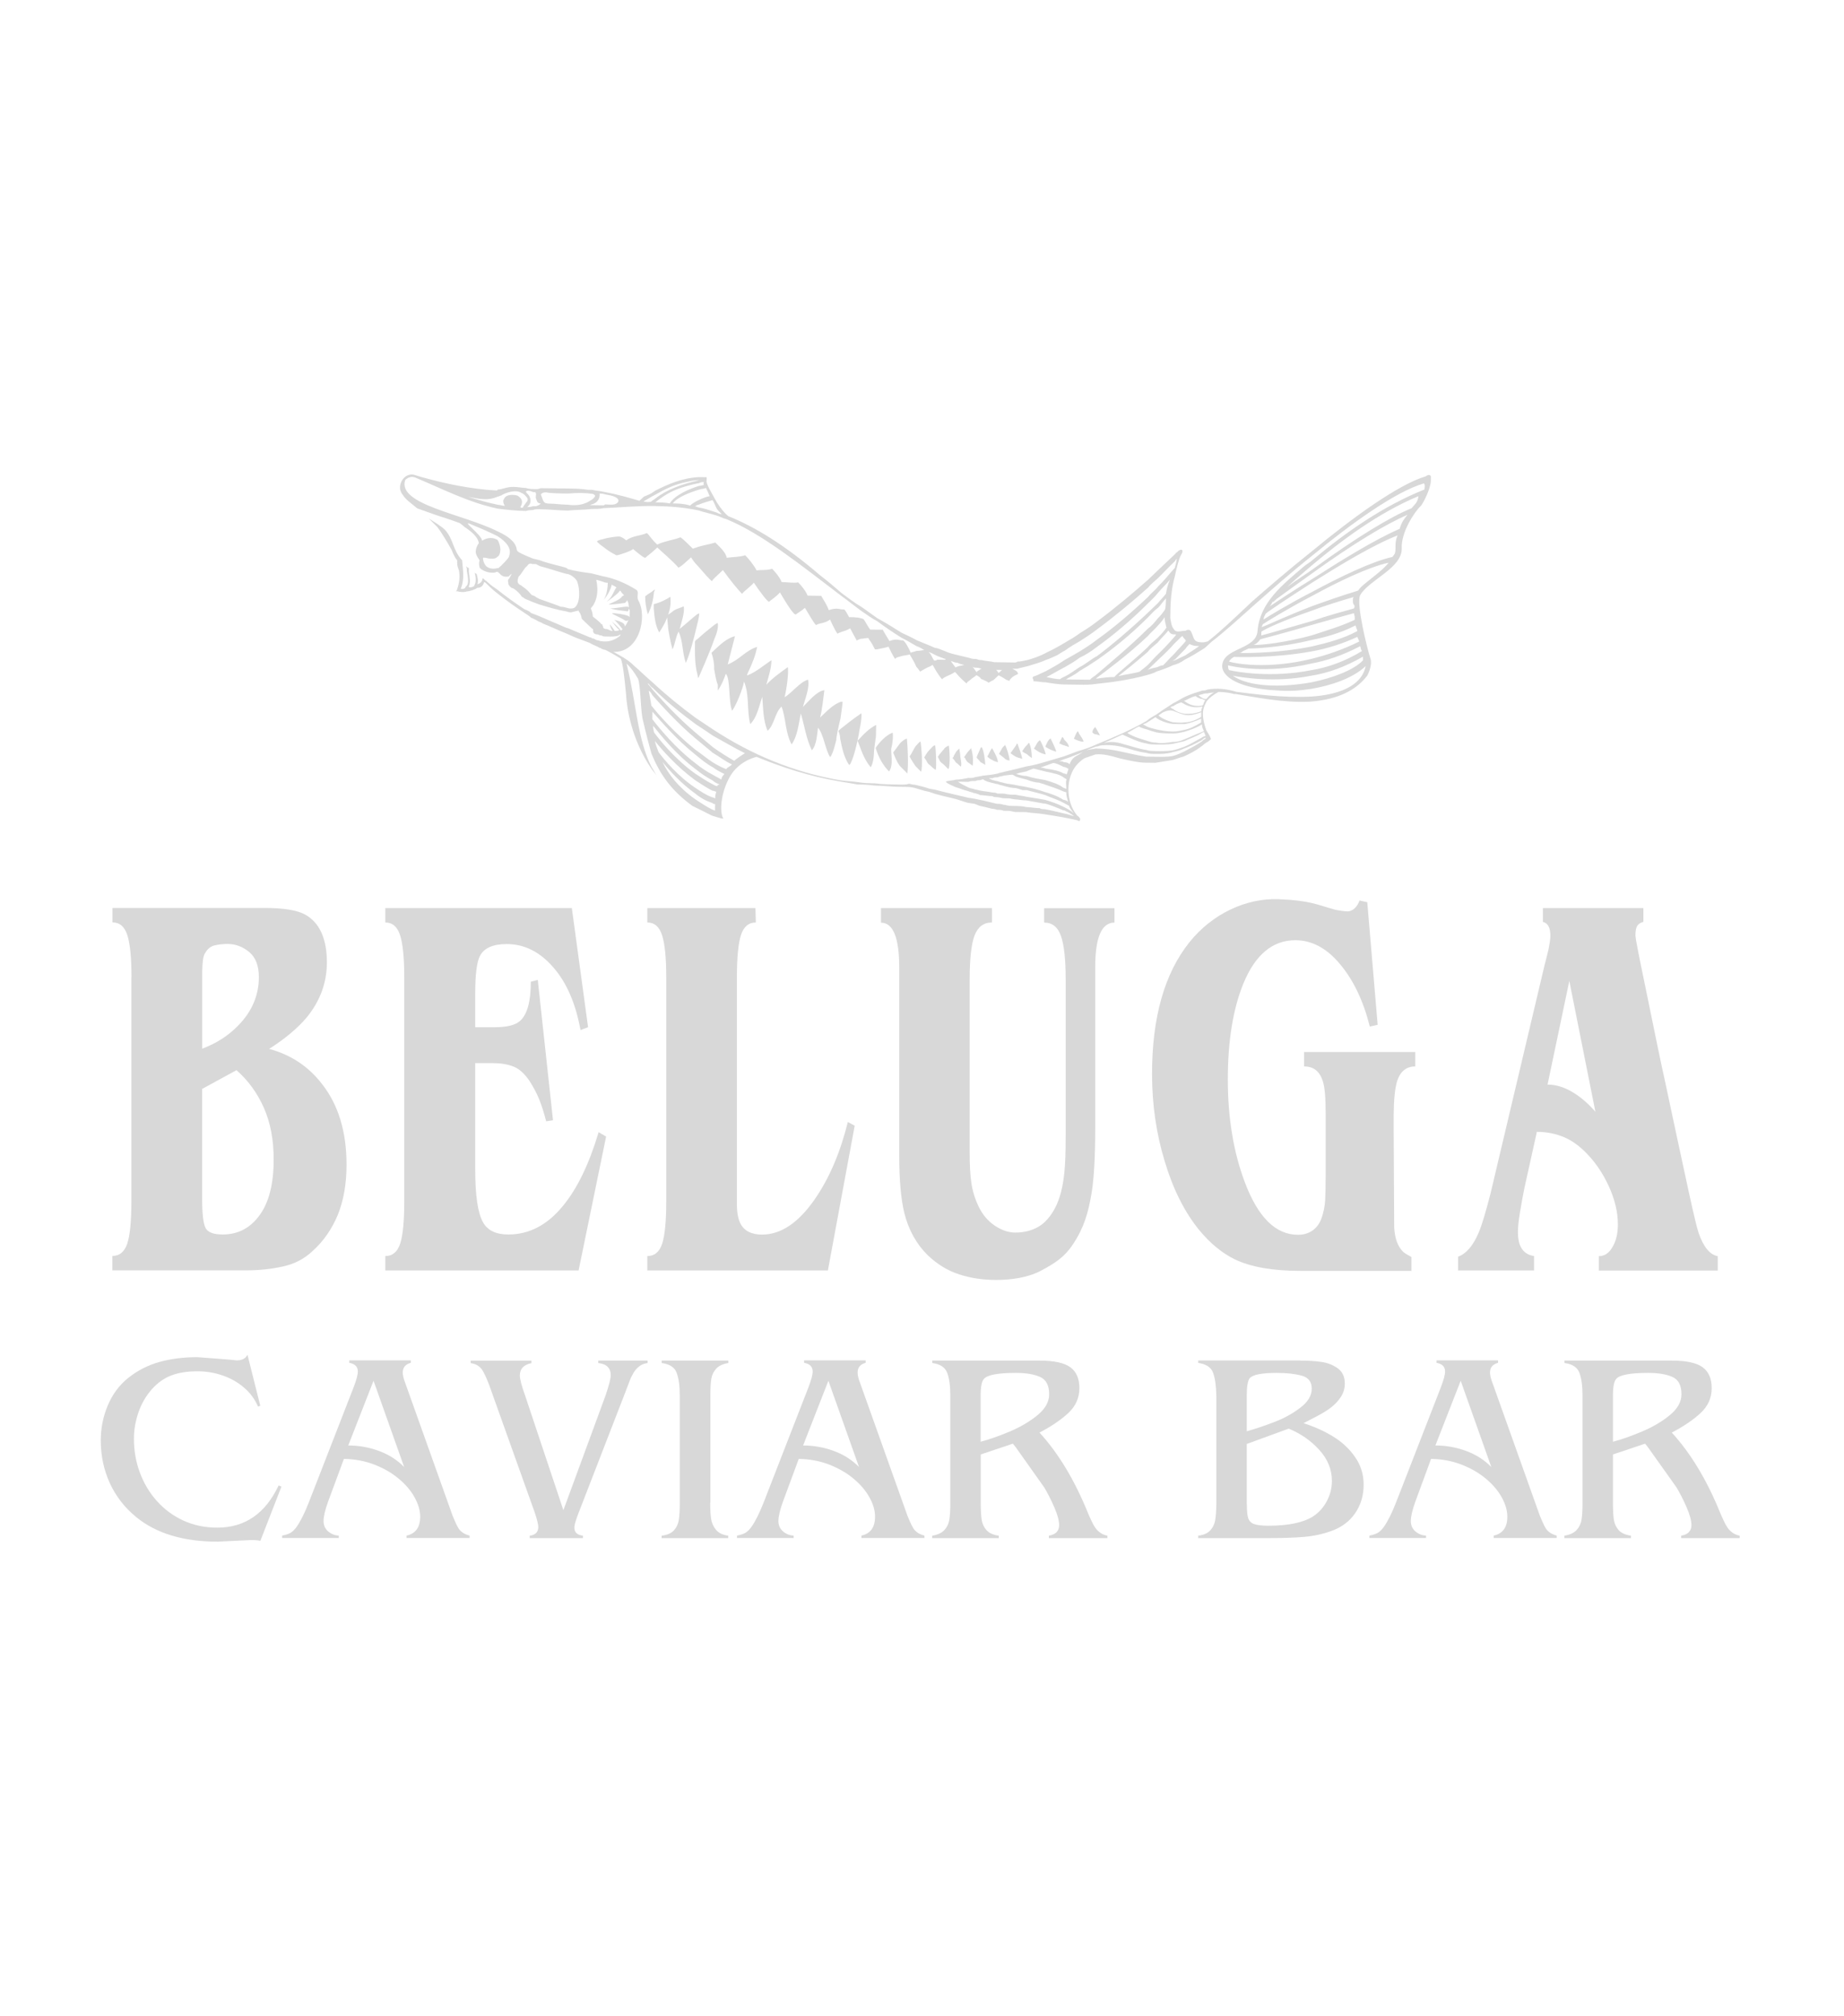 <?xml version="1.0" encoding="UTF-8"?> <svg xmlns="http://www.w3.org/2000/svg" width="183" height="200" viewBox="0 0 183 200" fill="none"><path fill-rule="evenodd" clip-rule="evenodd" d="M13.05 96.938C13.05 95.018 12.91 93.628 12.64 92.768C12.36 91.918 11.88 91.498 11.16 91.498V90.068H26.29C28.16 90.068 29.48 90.288 30.29 90.728C31.72 91.528 32.44 93.118 32.44 95.478C32.44 97.478 31.77 99.298 30.43 100.938C29.54 101.988 28.3 103.038 26.71 104.048C28.87 104.628 30.63 105.798 31.97 107.548C33.59 109.618 34.39 112.278 34.39 115.528C34.39 117.428 34.1 119.078 33.53 120.498C32.94 121.918 32.11 123.128 31.01 124.108C30.21 124.868 29.24 125.378 28.09 125.628C26.94 125.888 25.7 126.018 24.38 126.018H11.15V124.588C11.86 124.588 12.35 124.178 12.63 123.368C12.9 122.548 13.04 121.138 13.04 119.148V96.938H13.05ZM20.06 104.028C21.44 103.518 22.64 102.758 23.64 101.728C25 100.348 25.69 98.738 25.69 96.918C25.69 95.788 25.36 94.958 24.72 94.428C24.07 93.898 23.36 93.638 22.59 93.638C22.11 93.638 21.69 93.688 21.31 93.778C20.93 93.868 20.63 94.098 20.41 94.458C20.27 94.648 20.18 94.898 20.14 95.248C20.1 95.598 20.07 95.968 20.07 96.368V104.028H20.06ZM20.06 118.848C20.06 120.348 20.17 121.328 20.38 121.778C20.6 122.238 21.17 122.458 22.11 122.458C23.61 122.458 24.83 121.828 25.76 120.548C26.69 119.278 27.16 117.438 27.16 115.018C27.16 113.048 26.83 111.338 26.18 109.878C25.53 108.418 24.63 107.178 23.47 106.158L20.06 108.018V118.848Z" fill="#D8D8D8"></path><path fill-rule="evenodd" clip-rule="evenodd" d="M87.41 90.078H98.44V91.508C97.62 91.508 97.05 91.938 96.72 92.788C96.39 93.638 96.23 95.118 96.23 97.228V114.298C96.23 115.538 96.28 116.548 96.4 117.358C96.52 118.158 96.76 118.948 97.14 119.728C97.52 120.508 98.05 121.128 98.73 121.588C99.41 122.038 100.09 122.268 100.76 122.268C101.59 122.268 102.34 122.088 102.99 121.728C103.64 121.368 104.21 120.748 104.68 119.878C105.15 119.008 105.47 117.838 105.62 116.388C105.72 115.508 105.76 114.238 105.76 112.568V97.238C105.76 95.198 105.61 93.738 105.29 92.848C104.98 91.958 104.43 91.518 103.62 91.518V90.088H110.6V91.518C109.32 91.518 108.69 92.998 108.69 95.948V111.948C108.69 114.718 108.57 116.818 108.35 118.228C108.01 120.308 107.57 121.788 106.5 123.408C105.66 124.678 104.74 125.298 103.21 126.098C101.93 126.758 100.24 126.968 98.88 126.968C97.56 126.968 96.33 126.788 95.2 126.418C94.06 126.058 93.02 125.418 92.06 124.508C90.95 123.408 90.17 122.018 89.74 120.308C89.41 118.928 89.24 117.038 89.24 114.628V95.958C89.24 93.008 88.63 91.528 87.43 91.528V90.078H87.41Z" fill="#D8D8D8"></path><path fill-rule="evenodd" clip-rule="evenodd" d="M151.29 117.818C151.13 118.618 150.98 119.418 150.85 120.228C150.71 121.048 150.64 121.708 150.64 122.208C150.64 122.968 150.78 123.538 151.06 123.918C151.34 124.308 151.73 124.518 152.24 124.598V126.028H144.7V124.658C145.51 124.368 146.2 123.568 146.75 122.258C147.05 121.568 147.43 120.298 147.91 118.438L153.28 95.758C153.39 95.358 153.51 94.848 153.66 94.238C153.79 93.618 153.86 93.138 153.86 92.818C153.86 92.018 153.61 91.568 153.12 91.448V90.078H163.09V91.448C162.82 91.518 162.62 91.638 162.49 91.828C162.37 92.008 162.3 92.338 162.3 92.808C162.3 93.018 162.58 94.508 163.16 97.278C164.21 102.408 164.87 105.648 165.18 106.988C165.99 110.798 166.81 114.628 167.64 118.448C168.12 120.628 168.43 121.898 168.56 122.268C169.04 123.678 169.68 124.468 170.47 124.608V126.038H158.67V124.608C159.22 124.608 159.68 124.318 160.02 123.708C160.38 123.118 160.56 122.358 160.56 121.458C160.56 120.228 160.25 118.948 159.63 117.608C159.11 116.488 158.46 115.498 157.68 114.648C156.91 113.798 156.1 113.188 155.27 112.828C154.43 112.468 153.52 112.278 152.52 112.278L151.29 117.818ZM155.74 97.308L153.58 107.588C154.38 107.588 155.19 107.828 156.01 108.308C156.83 108.788 157.61 109.448 158.33 110.288L155.74 97.308Z" fill="#D8D8D8"></path><path fill-rule="evenodd" clip-rule="evenodd" d="M82.16 126.028L84.82 111.668L84.14 111.298C83.39 114.328 82.3 116.878 80.86 118.958C79.24 121.298 77.5 122.468 75.63 122.468C74.61 122.468 73.9 122.128 73.51 121.428C73.26 120.958 73.13 120.308 73.13 119.468V96.968C73.13 94.958 73.27 93.548 73.54 92.738C73.81 91.918 74.3 91.508 75.01 91.508L74.97 90.078H64.24V91.508C64.94 91.508 65.44 91.928 65.71 92.788C65.98 93.638 66.12 95.028 66.12 96.948V119.158C66.12 121.158 65.98 122.568 65.71 123.378C65.44 124.198 64.95 124.598 64.24 124.598V126.028H82.16Z" fill="#D8D8D8"></path><path fill-rule="evenodd" clip-rule="evenodd" d="M59.41 112.308C58.46 115.478 57.28 117.918 55.87 119.618C54.32 121.518 52.52 122.458 50.45 122.458C49.22 122.458 48.39 122.058 47.94 121.258C47.42 120.348 47.16 118.588 47.16 116.008V105.458H48.86C49.67 105.458 50.36 105.568 50.93 105.788C51.5 105.998 52.03 106.478 52.53 107.198C52.91 107.788 53.24 108.388 53.5 109.028C53.76 109.668 53.99 110.398 54.2 111.228L54.88 111.128L53.37 97.208L52.68 97.378C52.68 99.348 52.32 100.658 51.6 101.278C51.15 101.688 50.31 101.898 49.09 101.898H47.16V98.568C47.16 96.658 47.32 95.398 47.64 94.808C48.05 94.038 48.93 93.648 50.29 93.648C52.02 93.648 53.56 94.408 54.89 95.938C56.23 97.458 57.13 99.538 57.61 102.178L58.36 101.898L56.75 90.078H38.24V91.508C38.94 91.508 39.44 91.928 39.71 92.788C39.98 93.638 40.12 95.028 40.12 96.948V119.158C40.12 121.158 39.98 122.568 39.71 123.378C39.44 124.198 38.94 124.598 38.24 124.598V126.028H57.42L60.15 112.748L59.41 112.308Z" fill="#D8D8D8"></path><path fill-rule="evenodd" clip-rule="evenodd" d="M138.65 107.248C138.97 106.268 139.57 105.788 140.45 105.788V104.358H129.42V105.788C130.36 105.788 130.97 106.268 131.28 107.258C131.47 107.838 131.56 108.908 131.56 110.468V116.518C131.56 117.598 131.54 118.458 131.51 119.068C131.47 119.688 131.35 120.278 131.15 120.838C130.95 121.398 130.63 121.818 130.22 122.088C129.81 122.368 129.33 122.488 128.81 122.488C126.59 122.488 124.83 120.738 123.52 117.228C122.41 114.268 121.85 110.888 121.85 107.088C121.85 103.248 122.37 100.088 123.38 97.598C124.56 94.718 126.28 93.268 128.55 93.268C130.19 93.268 131.67 94.058 132.99 95.648C134.32 97.228 135.3 99.288 135.94 101.828L136.72 101.658L135.69 89.498L134.92 89.328C134.72 89.928 134.26 90.408 133.72 90.408C133.49 90.408 132.78 90.308 132.53 90.248C130.71 89.758 130.05 89.318 126.87 89.198C123.69 89.078 120.31 90.628 118.04 93.468C115.56 96.568 114.33 100.928 114.33 106.538C114.33 109.528 114.74 112.408 115.58 115.178C116.41 117.958 117.55 120.228 119.01 122.018C120.1 123.338 121.27 124.298 122.53 124.918C124.13 125.688 126.3 126.068 129.06 126.068H140.07V124.688C139.6 124.438 139.31 124.258 139.22 124.148C138.96 123.888 138.77 123.568 138.62 123.168C138.48 122.778 138.39 122.298 138.36 121.758L138.31 112.078V110.618C138.32 109.098 138.43 107.978 138.65 107.248Z" fill="#D8D8D8"></path><path fill-rule="evenodd" clip-rule="evenodd" d="M25.84 152.848C25.66 152.798 25.35 152.768 24.93 152.768L21.59 152.928C18.22 152.928 15.54 152.128 13.55 150.518C12.39 149.578 11.51 148.448 10.9 147.128C10.3 145.808 10 144.388 10 142.888C10 141.678 10.23 140.528 10.69 139.428C11.15 138.328 11.83 137.408 12.72 136.688C13.67 135.938 14.71 135.408 15.84 135.098C16.98 134.788 18.22 134.628 19.58 134.628L22.61 134.858L23.49 134.948C24.03 134.948 24.38 134.758 24.56 134.388L25.83 139.448L25.61 139.528C25.28 138.778 24.81 138.138 24.18 137.618C23.56 137.088 22.85 136.698 22.05 136.428C21.25 136.158 20.43 136.028 19.58 136.028C18.61 136.028 17.76 136.158 17.03 136.428C16.31 136.698 15.65 137.158 15.06 137.818C14.49 138.468 14.05 139.218 13.75 140.078C13.45 140.938 13.29 141.818 13.29 142.718C13.29 143.878 13.48 144.988 13.87 146.048C14.26 147.108 14.82 148.058 15.56 148.888C16.3 149.718 17.18 150.368 18.2 150.838C19.23 151.308 20.35 151.538 21.57 151.538C24.3 151.538 26.33 150.148 27.65 147.358L27.93 147.468L25.84 152.848Z" fill="#D8D8D8"></path><path fill-rule="evenodd" clip-rule="evenodd" d="M32.55 148.988C32.26 149.798 32.11 150.428 32.11 150.888C32.11 151.298 32.26 151.638 32.55 151.898C32.85 152.158 33.2 152.308 33.62 152.328V152.568H28V152.328C28.36 152.258 28.64 152.168 28.84 152.048C29.04 151.928 29.24 151.738 29.43 151.468C29.81 150.938 30.23 150.108 30.67 148.978L35.1 137.598C35.37 136.888 35.51 136.378 35.51 136.048C35.51 135.578 35.23 135.288 34.66 135.188V134.948H40.77V135.188C40.24 135.328 39.97 135.648 39.97 136.148C39.97 136.418 40.05 136.768 40.22 137.198L44.92 150.368C44.93 150.398 45.01 150.568 45.15 150.908C45.29 151.238 45.42 151.478 45.52 151.638C45.63 151.798 45.77 151.928 45.94 152.048C46.11 152.158 46.33 152.258 46.6 152.328V152.568H40.35V152.328C41.25 152.128 41.7 151.508 41.7 150.448C41.7 149.838 41.51 149.198 41.14 148.528C40.77 147.858 40.24 147.238 39.55 146.668C38.87 146.098 38.06 145.638 37.13 145.278C36.2 144.918 35.2 144.738 34.13 144.718L32.55 148.988ZM37.07 136.968L34.56 143.388C35.61 143.388 36.62 143.568 37.6 143.928C38.58 144.288 39.42 144.818 40.11 145.528L37.07 136.968Z" fill="#D8D8D8"></path><path fill-rule="evenodd" clip-rule="evenodd" d="M60.11 138.388C60.44 137.398 60.61 136.748 60.61 136.438C60.61 135.708 60.2 135.298 59.37 135.208V134.968H64.27V135.208C63.95 135.248 63.67 135.358 63.44 135.538C63.21 135.718 63.01 135.938 62.86 136.198C62.71 136.458 62.57 136.738 62.46 137.048C62.34 137.348 62.22 137.668 62.1 137.998L57.36 150.228C57.12 150.868 57 151.298 57 151.538C57 152.008 57.29 152.268 57.85 152.338V152.578H52.57V152.338C53.13 152.268 53.42 151.978 53.42 151.478C53.42 151.198 53.29 150.688 53.04 149.958L48.8 138.098C48.5 137.208 48.21 136.518 47.95 136.048C47.69 135.568 47.27 135.288 46.71 135.218V134.978H52.74V135.218C51.97 135.378 51.59 135.788 51.59 136.448C51.59 136.798 51.76 137.458 52.11 138.428L55.91 149.808L60.11 138.388Z" fill="#D8D8D8"></path><path fill-rule="evenodd" clip-rule="evenodd" d="M70.48 149.068C70.48 149.728 70.51 150.258 70.57 150.668C70.63 151.078 70.8 151.438 71.06 151.758C71.32 152.068 71.73 152.268 72.27 152.338V152.578H65.66V152.338C66.21 152.268 66.62 152.098 66.88 151.808C67.14 151.518 67.3 151.188 67.36 150.798C67.42 150.418 67.46 149.898 67.46 149.258V138.468C67.46 137.488 67.36 136.728 67.15 136.178C66.95 135.638 66.45 135.308 65.67 135.208V134.968H72.28V135.208C71.73 135.298 71.33 135.488 71.07 135.778C70.81 136.068 70.65 136.398 70.59 136.778C70.53 137.158 70.5 137.668 70.5 138.308V149.068H70.48Z" fill="#D8D8D8"></path><path fill-rule="evenodd" clip-rule="evenodd" d="M77.69 148.988C77.4 149.798 77.25 150.428 77.25 150.888C77.25 151.298 77.4 151.638 77.69 151.898C77.99 152.158 78.34 152.308 78.76 152.328V152.568H73.14V152.328C73.5 152.258 73.78 152.168 73.98 152.048C74.18 151.928 74.38 151.738 74.57 151.468C74.95 150.938 75.37 150.108 75.81 148.978L80.24 137.598C80.51 136.888 80.65 136.378 80.65 136.048C80.65 135.578 80.37 135.288 79.8 135.188V134.948H85.91V135.188C85.38 135.328 85.11 135.648 85.11 136.148C85.11 136.418 85.19 136.768 85.36 137.198L90.06 150.368C90.07 150.398 90.15 150.568 90.29 150.908C90.43 151.238 90.56 151.478 90.66 151.638C90.77 151.798 90.91 151.928 91.08 152.048C91.25 152.158 91.47 152.258 91.74 152.328V152.568H85.49V152.328C86.39 152.128 86.84 151.508 86.84 150.448C86.84 149.838 86.66 149.198 86.28 148.528C85.91 147.858 85.38 147.238 84.69 146.668C84.01 146.098 83.2 145.638 82.27 145.278C81.34 144.918 80.34 144.738 79.27 144.718L77.69 148.988ZM82.21 136.968L79.7 143.388C80.75 143.388 81.76 143.568 82.74 143.928C83.72 144.288 84.56 144.818 85.25 145.528L82.21 136.968Z" fill="#D8D8D8"></path><path fill-rule="evenodd" clip-rule="evenodd" d="M103.16 134.968C104.6 134.968 105.62 135.188 106.22 135.628C106.82 136.068 107.12 136.758 107.12 137.698C107.12 138.668 106.75 139.488 106.02 140.168C105.29 140.848 104.33 141.498 103.16 142.108C105.03 144.148 106.64 146.808 107.97 150.088C108.08 150.338 108.19 150.598 108.32 150.868C108.44 151.138 108.57 151.358 108.69 151.538C108.81 151.718 108.97 151.878 109.17 152.028C109.37 152.178 109.61 152.278 109.9 152.338V152.578H104.09V152.338C104.77 152.218 105.11 151.868 105.11 151.288C105.11 150.848 104.95 150.258 104.63 149.518C104.31 148.778 103.97 148.118 103.63 147.548L100.8 143.558L100.52 143.208L97.33 144.278V149.068C97.33 149.788 97.36 150.348 97.42 150.748C97.48 151.148 97.64 151.498 97.9 151.788C98.16 152.078 98.57 152.258 99.12 152.338V152.578H92.51V152.338C93.06 152.248 93.47 152.058 93.73 151.768C93.99 151.478 94.15 151.148 94.21 150.768C94.27 150.388 94.31 149.878 94.31 149.228V138.468C94.31 137.488 94.21 136.728 94 136.178C93.79 135.638 93.3 135.308 92.52 135.208V134.968H103.16ZM97.32 143.018C98.19 142.788 99.15 142.448 100.2 142.008C101.24 141.568 102.16 141.038 102.94 140.398C103.73 139.758 104.12 139.058 104.12 138.308C104.12 137.438 103.82 136.868 103.24 136.598C102.65 136.328 101.84 136.188 100.82 136.188C99.04 136.188 97.99 136.388 97.65 136.778C97.43 137.008 97.32 137.568 97.32 138.438V143.018Z" fill="#D8D8D8"></path><path fill-rule="evenodd" clip-rule="evenodd" d="M129.03 134.968C129.81 134.968 130.5 135.008 131.12 135.098C131.74 135.178 132.28 135.398 132.75 135.728C133.22 136.068 133.46 136.568 133.46 137.248C133.46 137.728 133.33 138.168 133.07 138.568C132.81 138.968 132.48 139.318 132.08 139.628C131.68 139.928 131.21 140.218 130.67 140.498C130.13 140.778 129.7 141.008 129.36 141.178C130.4 141.508 131.38 141.938 132.28 142.488C133.18 143.038 133.92 143.718 134.48 144.538C135.05 145.348 135.33 146.268 135.33 147.278C135.33 148.338 135.05 149.278 134.5 150.088C133.95 150.898 133.17 151.488 132.16 151.858C131.28 152.178 130.36 152.378 129.4 152.458C128.44 152.538 127.24 152.578 125.82 152.578H118.91V152.338C119.46 152.268 119.86 152.088 120.12 151.798C120.38 151.508 120.53 151.178 120.6 150.788C120.66 150.408 120.7 149.898 120.71 149.258V138.468C120.69 137.458 120.58 136.688 120.38 136.158C120.18 135.628 119.69 135.308 118.91 135.198V134.958H129.03V134.968ZM123.74 141.978C124.62 141.728 125.54 141.418 126.5 141.048C127.46 140.678 128.31 140.208 129.06 139.628C129.81 139.058 130.18 138.428 130.18 137.748C130.18 137.068 129.84 136.638 129.17 136.458C128.5 136.278 127.68 136.188 126.71 136.188C125.2 136.188 124.3 136.368 124.01 136.728C123.83 136.968 123.73 137.528 123.73 138.418V141.978H123.74ZM123.74 149.228C123.74 149.858 123.78 150.308 123.87 150.588C123.96 150.868 124.15 151.068 124.44 151.178C124.73 151.288 125.22 151.348 125.89 151.348C127.83 151.348 129.29 151.048 130.26 150.458C130.86 150.078 131.33 149.558 131.67 148.918C132.01 148.278 132.18 147.608 132.18 146.908C132.18 145.768 131.76 144.738 130.92 143.818C130.08 142.898 129.07 142.198 127.89 141.718L123.73 143.238V149.228H123.74Z" fill="#D8D8D8"></path><path fill-rule="evenodd" clip-rule="evenodd" d="M140.45 148.988C140.16 149.798 140.01 150.428 140.01 150.888C140.01 151.298 140.16 151.638 140.45 151.898C140.75 152.158 141.1 152.308 141.52 152.328V152.568H135.9V152.328C136.26 152.258 136.54 152.168 136.74 152.048C136.94 151.928 137.14 151.738 137.33 151.468C137.71 150.938 138.13 150.108 138.57 148.978L143 137.598C143.27 136.888 143.41 136.378 143.41 136.048C143.41 135.578 143.13 135.288 142.56 135.188V134.948H148.67V135.188C148.14 135.328 147.87 135.648 147.87 136.148C147.87 136.418 147.95 136.768 148.12 137.198L152.82 150.368C152.83 150.398 152.91 150.568 153.05 150.908C153.19 151.238 153.32 151.478 153.42 151.638C153.53 151.798 153.67 151.928 153.84 152.048C154.01 152.158 154.23 152.258 154.49 152.328V152.568H148.24V152.328C149.14 152.128 149.59 151.508 149.59 150.448C149.59 149.838 149.4 149.198 149.03 148.528C148.66 147.858 148.13 147.238 147.44 146.668C146.76 146.098 145.95 145.638 145.02 145.278C144.09 144.918 143.09 144.738 142.02 144.718L140.45 148.988ZM144.96 136.968L142.45 143.388C143.5 143.388 144.51 143.568 145.49 143.928C146.47 144.288 147.31 144.818 148 145.528L144.96 136.968Z" fill="#D8D8D8"></path><path fill-rule="evenodd" clip-rule="evenodd" d="M165.91 134.968C167.35 134.968 168.37 135.188 168.97 135.628C169.57 136.068 169.87 136.758 169.87 137.698C169.87 138.668 169.5 139.488 168.77 140.168C168.04 140.848 167.08 141.498 165.91 142.108C167.78 144.148 169.39 146.808 170.72 150.088C170.83 150.338 170.94 150.598 171.07 150.868C171.19 151.138 171.32 151.358 171.44 151.538C171.56 151.718 171.72 151.878 171.92 152.028C172.12 152.178 172.36 152.278 172.65 152.338V152.578H166.84V152.338C167.52 152.218 167.86 151.868 167.86 151.288C167.86 150.848 167.7 150.258 167.38 149.518C167.06 148.778 166.72 148.118 166.38 147.548L163.54 143.558L163.26 143.208L160.07 144.278V149.068C160.07 149.788 160.1 150.348 160.16 150.748C160.22 151.148 160.38 151.498 160.64 151.788C160.9 152.078 161.31 152.258 161.86 152.338V152.578H155.25V152.338C155.8 152.248 156.21 152.058 156.47 151.768C156.73 151.478 156.89 151.148 156.95 150.768C157.01 150.388 157.05 149.878 157.05 149.228V138.468C157.05 137.488 156.95 136.728 156.74 136.178C156.54 135.638 156.04 135.308 155.26 135.208V134.968H165.91ZM160.07 143.018C160.94 142.788 161.9 142.448 162.95 142.008C163.99 141.568 164.91 141.038 165.69 140.398C166.48 139.758 166.87 139.058 166.87 138.308C166.87 137.438 166.58 136.868 165.99 136.598C165.4 136.328 164.59 136.188 163.57 136.188C161.79 136.188 160.74 136.388 160.4 136.778C160.18 137.008 160.07 137.568 160.07 138.438V143.018Z" fill="#D8D8D8"></path><path fill-rule="evenodd" clip-rule="evenodd" d="M101.94 73.888C101.74 74.068 101.54 74.348 101.45 74.528C101.54 74.628 101.73 74.718 101.92 74.818C102.11 75.008 102.3 75.108 102.4 75.198C102.41 74.728 102.32 74.078 102.13 73.698C102.04 73.698 102.04 73.788 101.94 73.888ZM100.88 73.868C100.68 74.148 100.49 74.428 100.29 74.708C100.38 74.798 100.67 74.998 100.86 75.088C101.06 75.188 101.25 75.188 101.44 75.288C101.44 75.008 101.07 74.058 100.98 73.778C100.88 73.768 100.88 73.768 100.88 73.868ZM102.61 74.258C102.99 74.538 103.27 74.728 103.76 74.838V74.738C103.67 74.368 103.3 73.518 103.2 73.428C102.91 73.608 102.81 73.988 102.61 74.258ZM99.73 73.938C99.43 74.118 99.33 74.498 99.14 74.778C99.33 74.958 99.52 75.058 99.71 75.248C99.81 75.348 100 75.438 100.19 75.438C100.19 75.068 99.91 74.218 99.73 73.848V73.938ZM98.47 74.208C98.27 74.398 98.17 74.769 97.98 75.049C98.17 75.239 98.36 75.338 98.55 75.428C98.64 75.528 98.84 75.528 99.03 75.618C99.03 75.248 98.75 74.778 98.56 74.398C98.47 74.308 98.47 74.208 98.47 74.208ZM97.31 74.198C97.21 74.478 97.01 74.848 96.92 75.128C97.01 75.318 97.21 75.418 97.3 75.598C97.49 75.698 97.68 75.798 97.77 75.888C97.78 75.418 97.6 74.288 97.41 74.108L97.31 74.198ZM108.71 72.098C108.51 72.278 108.41 72.468 108.41 72.658C108.51 72.748 108.6 72.848 108.79 72.848C108.89 72.848 108.98 72.938 109.17 72.948C109.08 72.768 108.89 72.478 108.8 72.288C108.7 72.188 108.71 72.098 108.71 72.098ZM141.47 47.258C138.77 48.058 134.2 51.378 130.3 54.598C127.87 56.528 125.63 58.468 124.26 59.668C122.31 61.508 121.04 62.708 119.97 63.538L119.87 63.628C119.77 63.628 119.58 63.718 119.39 63.718C119.1 63.718 118.91 63.708 118.72 63.608C118.33 63.418 118.35 62.488 117.96 62.478C117.87 62.478 117.77 62.478 117.67 62.568C117.29 62.558 116.9 62.748 116.61 62.559C116.23 62.148 116.24 61.798 116.14 61.328L116.15 60.488C116.17 59.558 116.28 58.238 116.58 57.218C116.78 56.288 116.99 55.448 117.19 55.078C117.58 54.518 117.2 54.328 116.8 54.788C116.71 54.788 116.71 54.878 116.61 54.968C116.31 55.248 115.73 55.808 114.95 56.538C114.66 56.818 114.27 57.188 113.98 57.468C112.52 58.758 110.77 60.238 108.92 61.618C108.34 62.078 107.75 62.449 107.17 62.809C106.68 63.178 106.2 63.448 105.72 63.728C105.13 64.088 104.45 64.458 103.87 64.728C103.2 65.098 102.62 65.278 102.03 65.458C101.65 65.548 101.26 65.628 100.97 65.628C100.87 65.718 100.78 65.718 100.68 65.718L98.66 65.688C98.27 65.588 97.89 65.588 97.41 65.478C97.32 65.478 97.12 65.478 96.93 65.378C96.73 65.368 96.44 65.368 96.26 65.278C95.88 65.178 95.39 65.078 95.01 64.978C94.63 64.888 94.15 64.778 93.77 64.588C93.48 64.488 93.29 64.388 93 64.299C92.81 64.299 92.62 64.198 92.43 64.108C91.95 63.908 91.47 63.718 90.99 63.518C90.51 63.238 90.03 63.038 89.46 62.758C88.7 62.278 87.93 61.798 87.07 61.328C86.5 60.938 86.02 60.558 85.45 60.178C84.78 59.798 84.21 59.328 83.54 58.848C82.88 58.278 82.11 57.618 81.35 57.038C77.92 54.098 74.96 52.278 72.29 51.208C71.91 50.928 71.52 50.418 71.15 49.848C70.58 48.808 70.02 47.938 70.13 47.648V47.338L69.36 47.328C67.72 47.408 66.27 48.038 65.02 48.678C64.53 49.048 64.31 49.088 63.91 49.258C63.81 49.358 63.52 49.608 63.46 49.678C62.79 49.488 61.54 49.088 59.91 48.788C59.52 48.688 59.14 48.688 58.75 48.588H58.36C57.69 48.478 57.02 48.468 56.34 48.458L53.65 48.428C53.45 48.528 53.26 48.518 53.08 48.518C52.98 48.508 52.98 48.508 52.87 48.508C52.68 48.508 52.49 48.508 52.2 48.408C51.82 48.398 51.34 48.298 50.95 48.298C50.28 48.288 49.79 48.569 49.41 48.559L49.31 48.658C46.72 48.528 44.03 47.928 42.3 47.448C41.92 47.348 41.54 47.248 41.25 47.148C40.77 46.958 40.29 47.138 40 47.508C39.71 47.878 39.5 48.528 39.98 49.098C40.26 49.568 40.84 49.948 41.41 50.428L43.32 51.108C43.61 51.208 44.57 51.498 45.62 51.888C45.72 51.978 45.9 52.078 46.09 52.268C46.67 52.648 47.43 53.218 47.52 53.878C47.32 54.158 47.22 54.428 47.21 54.718C47.21 54.998 47.39 55.278 47.59 55.568C47.59 55.658 47.49 55.758 47.58 56.228C47.58 56.408 47.96 56.608 48.25 56.708C48.54 56.808 48.73 56.809 49.02 56.809C49.02 56.809 49.12 56.808 49.31 56.718C49.41 56.718 49.5 56.818 49.6 56.908C49.88 57.288 50.36 57.198 50.36 57.198H50.46L50.75 56.928C50.85 56.838 50.55 57.388 50.45 57.488C50.36 57.578 50.45 57.768 50.45 57.858V57.948C50.54 58.138 50.73 58.328 50.83 58.328C50.93 58.328 51.5 58.718 51.78 59.188C51.78 59.188 51.97 59.278 52.07 59.378C52.26 59.478 52.55 59.568 52.74 59.668C53.02 59.768 53.22 59.858 53.5 59.958C54.46 60.248 55.51 60.548 56.19 60.648C56.48 60.748 56.67 60.748 56.67 60.748C56.67 60.748 57.34 60.568 57.44 60.568V60.658C57.63 60.848 57.72 61.228 57.72 61.328C57.72 61.418 58.28 61.888 58.57 62.178C58.66 62.268 58.77 62.368 58.77 62.368C58.86 62.368 58.86 62.459 58.86 62.559C58.86 62.748 58.95 62.928 59.33 62.938C59.52 63.038 59.61 63.038 59.71 63.038C59.81 63.128 59.9 63.138 60.19 63.138L60.58 63.148C60.77 63.148 60.96 63.148 61.35 63.068C61.45 62.978 61.55 62.978 61.64 62.888C61.64 62.888 61.54 62.978 61.54 63.068C60.96 63.528 60.38 63.708 59.7 63.608C59.51 63.608 59.42 63.508 59.22 63.508C59.03 63.418 58.94 63.318 58.74 63.318L58.65 63.228H58.55C57.88 62.938 57.12 62.648 56.45 62.348L56.16 62.258C55.29 61.878 54.34 61.488 53.48 61.108C53.2 61.008 53 60.908 52.72 60.818C52.53 60.628 52.33 60.538 52.05 60.438C51.19 59.868 50.24 59.198 49.29 58.438C49 58.248 48.72 58.058 48.53 57.868C48.44 57.768 48.34 57.768 48.34 57.678C48.15 57.578 48.06 57.488 47.97 57.388H47.87V57.488C47.87 57.668 47.57 57.948 47.38 57.948C47.49 57.578 47.39 57.298 47.3 56.918C47.21 56.918 47.11 56.818 47.11 56.818C47.2 57.198 47.29 57.668 47.09 58.038C47.09 58.228 46.61 58.318 46.51 58.218C46.71 57.848 46.62 57.288 46.53 56.718V56.338C46.43 56.338 46.34 56.248 46.24 56.158C46.34 56.338 46.33 56.438 46.33 56.618C46.42 57.278 46.6 57.928 46.21 58.208C46.21 58.398 45.83 58.478 45.73 58.388C46.12 57.458 45.94 56.518 45.86 55.578C44.91 54.538 45.02 53.508 44.17 52.568C43.79 52.188 43.12 51.798 42.55 51.428C42.83 51.708 43.12 51.998 43.4 52.278C43.97 53.038 44.44 53.889 44.82 54.548C45 55.019 45.19 55.388 45.37 55.578V55.858C45.37 56.138 45.46 56.328 45.55 56.608C45.64 57.168 45.63 57.728 45.33 58.568L45.24 58.658H45.43C45.62 58.748 46.2 58.758 46.3 58.668C46.58 58.668 47.16 58.489 47.36 58.309C47.75 58.309 47.94 58.118 48.04 57.748C48.14 57.748 48.23 57.848 48.23 57.848C48.51 58.128 48.9 58.508 49.28 58.798C50.23 59.559 51.18 60.228 52.05 60.798C52.33 60.998 52.52 61.088 52.71 61.278C53 61.378 53.29 61.568 53.47 61.658C53.67 61.748 53.77 61.758 53.86 61.848C54.62 62.138 55.39 62.528 56.15 62.818L57.01 63.198C57.49 63.398 58.07 63.588 58.55 63.788C58.83 63.978 59.22 64.078 59.51 64.268C59.6 64.268 59.6 64.268 59.7 64.368C59.8 64.368 59.89 64.458 60.08 64.468C60.65 64.758 61.13 65.038 61.6 65.328C61.79 65.708 61.97 67.108 62.13 68.888C62.21 70.208 62.64 73.298 64.63 76.228C64.82 76.508 65.01 76.698 65.2 76.988C65.01 76.698 64.83 76.329 64.64 76.049C63.23 73.219 63.18 69.858 62.18 65.818C62.65 66.288 62.93 66.668 63.32 67.328C63.6 68.088 63.56 70.698 63.83 71.549C64.11 72.769 64.38 73.808 64.65 74.748C65.49 76.818 66.62 78.418 68.72 79.948L68.91 80.038C69.49 80.318 70.06 80.608 70.63 80.898C70.92 80.998 71.3 81.098 71.59 81.188L71.79 81.198L71.69 81.008C71.41 80.158 71.63 78.478 72.41 77.088C72.8 76.358 73.67 75.448 75.08 75.078L75.04 75.068H75.13C75.12 75.068 75.1 75.078 75.08 75.078C77.65 76.128 80.32 77.008 83.28 77.508C83.86 77.608 84.52 77.708 85.1 77.818H85.19C85.39 77.818 86.06 77.828 86.82 77.928C87.6 77.938 88.46 78.038 89.23 78.049L89.9 78.058C90.1 78.058 90.38 78.068 90.77 78.158C91.15 78.258 91.64 78.448 92.21 78.549L92.79 78.748L93.55 78.948L94.8 79.248C95.18 79.348 95.66 79.538 96.05 79.638L96.72 79.738L97.2 79.928C97.68 80.028 98.06 80.128 98.45 80.228C98.54 80.228 98.73 80.238 98.93 80.328C99.12 80.328 99.41 80.328 99.6 80.428L100.18 80.438L100.75 80.549L101.81 80.558C102.39 80.659 103.06 80.668 103.63 80.768C104.3 80.868 104.88 80.968 105.46 81.068C106.03 81.168 106.51 81.278 106.9 81.368L107.09 81.458C107.18 81.458 107.28 81.178 107.09 81.088C107.09 80.998 106.99 80.998 106.9 80.898C105.76 79.568 105.7 77.048 106.97 75.748C107.26 75.468 107.56 75.188 107.94 75.108C108.23 75.018 108.42 74.928 108.71 74.838C109.48 74.758 110.15 74.958 111.21 75.248C112.07 75.438 112.93 75.648 113.7 75.658L114.66 75.668C115.24 75.578 115.73 75.488 116.3 75.408C116.69 75.318 117.07 75.138 117.46 75.049C118.04 74.778 118.62 74.508 119.21 74.049C119.4 73.959 119.5 73.768 119.7 73.678C119.89 73.588 120.09 73.409 120.18 73.308C120.09 73.028 119.91 72.748 119.72 72.458C119.45 71.708 119.26 70.868 119.46 70.218C119.56 69.928 119.66 69.749 119.75 69.558C120.05 69.189 120.43 68.908 120.92 68.638C121.59 68.648 122.17 68.748 122.46 68.848H122.65C124.57 69.148 127.35 69.748 130.05 69.598C132.17 69.438 134.3 68.808 135.67 67.049C135.67 67.049 136.26 66.028 135.99 65.278C135.71 64.438 134.52 59.738 135.01 58.998C135.9 57.508 139.18 56.338 139.11 54.378C139.03 52.878 140.31 50.838 141 50.188C141.19 50.008 141.98 48.518 142 47.678V47.398C142.05 47.168 141.86 46.978 141.47 47.258ZM118.05 63.888C118.43 64.078 118.62 64.078 119.01 64.088C118.52 64.458 118.04 64.728 117.64 65.008C117.26 65.188 117.03 65.288 116.65 65.478L116.36 65.558C116.45 65.469 116.56 65.468 116.65 65.378C116.94 65.098 117.26 64.728 117.66 64.348C117.76 64.168 117.95 63.988 118.05 63.888ZM117.39 63.128C117.39 63.218 117.49 63.308 117.67 63.508V63.598C117.38 63.968 116.89 64.438 116.5 64.898C116.02 65.348 115.63 65.818 115.43 65.998C115.24 65.998 115.04 66.088 114.85 66.178C114.56 66.268 114.27 66.268 113.89 66.458C114.28 66.078 114.57 65.808 114.86 65.528C115.55 64.888 116.13 64.328 116.52 63.868C117.1 63.318 117.29 63.038 117.39 63.128ZM116.52 62.928C116.52 62.928 116.62 62.928 116.71 62.928C116.71 63.018 116.61 63.108 116.52 63.208C116.04 63.758 115.45 64.408 114.86 64.958C114.48 65.328 114.18 65.698 113.89 65.978C113.59 66.258 113.3 66.438 113.1 66.628C112.52 66.808 111.76 66.888 110.98 67.068C111.46 66.698 112.73 65.688 113.9 64.668C114.19 64.288 114.58 64.028 114.88 63.748C115.26 63.288 115.65 62.919 115.95 62.548C116.14 62.839 116.24 62.928 116.52 62.928ZM107.14 66.558C107.63 66.278 108.21 65.918 108.89 65.458C110.34 64.448 112.1 63.068 113.95 61.218C114.24 60.938 114.53 60.569 114.92 60.298C115.21 60.019 115.41 59.648 115.71 59.368C115.7 59.648 115.7 60.308 115.6 60.498C115.4 60.778 115.21 61.048 114.91 61.328C114.62 61.698 114.32 62.068 113.93 62.348C112.27 64.008 109.94 65.948 108.87 66.868C108.57 67.148 108.28 67.238 108.19 67.428L105.78 67.398C106.08 67.198 106.56 67.019 107.14 66.558ZM105.69 67.098C105.49 67.188 105.3 67.278 105.2 67.378C104.81 67.368 104.34 67.268 103.85 67.168C104.23 66.988 104.82 66.618 105.69 66.168C106.17 65.888 106.66 65.618 107.14 65.248C107.72 64.978 108.31 64.608 108.89 64.148C110.44 63.048 112.2 61.578 113.96 59.818C114.25 59.538 114.64 59.169 114.93 58.798C115.33 58.328 115.72 57.968 116.11 57.498C115.91 57.968 115.8 58.338 115.71 58.898C115.5 59.178 115.21 59.458 114.92 59.818C114.63 60.098 114.24 60.468 113.95 60.748C112.1 62.498 110.34 63.978 108.88 65.078C108.2 65.438 107.72 65.898 107.14 66.178C106.57 66.548 106.08 66.918 105.69 67.098ZM108.86 67.228C109.74 66.588 112.07 64.838 113.92 63.088C114.22 62.718 114.6 62.438 114.9 62.068C115.18 61.788 115.39 61.508 115.58 61.228C115.58 61.598 115.67 61.878 115.76 62.258C115.57 62.538 115.26 62.908 114.88 63.278C114.59 63.558 114.2 63.828 113.9 64.198C112.54 65.498 110.88 66.788 110.59 67.158C110.02 67.158 109.44 67.228 108.86 67.318H108.77L108.86 67.228ZM99.44 66.458C99.34 66.548 99.25 66.638 99.14 66.728H99.05C99.05 66.638 98.95 66.538 98.86 66.448L99.44 66.458ZM96.95 66.238C97.14 66.238 97.33 66.328 97.43 66.338C97.33 66.328 97.14 66.518 96.95 66.608V66.708C96.75 66.518 96.67 66.238 96.47 66.138C96.66 66.238 96.85 66.238 96.95 66.238ZM95.03 65.748C95.21 65.848 95.51 65.938 95.7 65.948C95.51 66.038 95.21 66.028 95.02 66.128C94.93 66.128 94.83 66.218 94.83 66.218C94.64 65.938 94.45 65.739 94.36 65.558C94.55 65.638 94.83 65.748 95.03 65.748ZM92.44 64.778C92.62 64.878 92.82 64.968 93.01 65.068C93.3 65.168 93.49 65.268 93.78 65.358H93.88L93.78 65.448L93.01 65.438C92.91 65.528 92.82 65.528 92.72 65.528C92.63 65.438 92.54 65.249 92.44 65.058C92.35 64.868 92.25 64.778 92.15 64.678L92.44 64.778ZM71.08 50.368C71.18 50.558 71.27 50.648 71.46 50.838L71.64 50.998C71.35 50.988 71.36 50.938 71.08 50.828C70.5 50.638 69.93 50.438 69.35 50.338C69.25 50.338 69.15 50.238 68.97 50.238C69.07 50.148 69.26 50.059 69.35 50.059C69.74 49.879 70.42 49.708 70.71 49.608C70.9 49.898 70.99 50.178 71.08 50.368ZM70.05 48.388C70.24 48.768 70.24 48.768 70.43 49.228C70.24 49.228 69.75 49.408 69.36 49.598C68.98 49.778 68.68 49.958 68.49 50.148C67.81 49.948 67.34 49.948 66.76 49.938C67.25 49.288 68.51 48.838 69.37 48.568C69.67 48.478 69.95 48.488 70.05 48.388ZM69.86 47.828C69.86 47.918 69.76 47.918 69.86 48.108C69.77 48.108 69.57 48.198 69.38 48.198C68.51 48.458 66.96 49.098 66.47 49.938C65.99 49.838 65.51 49.838 65.03 49.828C66 49.098 66.78 48.448 69.39 47.918C69.58 47.818 69.68 47.818 69.86 47.828ZM65.04 49.068C66.01 48.518 66.88 48.069 68.14 47.809C68.91 47.629 69.1 47.628 69.39 47.638C67.74 47.998 66.2 48.538 65.03 49.458C64.93 49.548 64.74 49.638 64.64 49.738C64.64 49.828 63.97 49.818 63.87 49.728C64.26 49.528 64.65 49.258 65.04 49.068ZM59.5 48.958C59.6 48.978 59.75 48.948 59.94 49.008C60.25 49.098 60.5 49.108 60.82 49.208C61.4 49.398 61.48 49.688 61.28 49.868C60.99 50.148 60.51 50.048 60.04 50.038L59.94 50.128L58.5 50.108C58.6 50.108 58.69 50.018 58.79 50.018C59.68 49.728 59.48 48.888 59.5 48.958ZM53.69 49.018C53.78 48.928 53.88 48.838 54.17 48.838C54.65 48.938 55.51 48.948 56.38 48.958C57.25 48.878 58.12 48.888 58.79 48.988C58.88 48.988 58.98 49.078 58.98 49.078C59.17 49.178 58.98 49.358 58.78 49.538C58.49 49.728 58.2 49.898 58.11 49.898C57.72 50.088 57.05 50.168 56.37 50.068C55.7 50.058 55.03 49.958 54.54 49.958C54.35 49.948 54.06 49.948 53.97 49.758C53.87 49.658 53.78 49.288 53.69 49.098V49.018ZM52.24 48.718C52.43 48.628 52.72 48.728 52.91 48.818C53.01 48.818 53.11 48.818 53.11 48.818C53.3 49.008 53.1 49.198 53.2 49.468C53.29 49.658 53.29 49.938 53.67 49.948C53.58 50.038 53.48 50.128 53.19 50.218L52.9 50.208C52.71 50.298 52.42 50.298 52.32 50.298C52.81 49.928 52.73 49.268 52.25 48.898C52.25 48.808 52.25 48.809 52.15 48.809L52.24 48.718ZM49.44 49.248C49.54 49.248 49.63 49.158 49.73 49.158C50.12 48.888 51.18 48.518 51.75 48.898C52.04 48.998 52.13 49.188 52.23 49.278C52.42 49.468 52.42 49.658 52.22 49.838C52.12 50.018 51.92 50.209 51.92 50.309C51.82 50.398 51.73 50.398 51.64 50.298C52.03 49.648 51.65 49.358 51.36 49.168C51.08 49.068 50.21 48.968 50.01 49.518C49.91 49.608 49.91 49.898 50.1 50.178C49.81 50.168 49.62 50.078 49.43 50.078C48.46 49.878 47.41 49.578 46.46 49.288C47.71 49.508 48.38 49.698 49.44 49.248ZM50.52 55.158C50.61 55.258 49.63 56.268 49.44 56.358H49.34C49.05 56.448 48.67 56.438 48.38 56.258C48 56.068 47.82 55.218 48.01 55.318C48.3 55.318 48.4 55.418 48.69 55.418C48.97 55.428 49.17 55.428 49.36 55.238C49.55 55.148 49.65 54.868 49.66 54.498C49.66 54.318 49.57 53.849 49.38 53.559C49.19 53.459 49 53.368 48.71 53.368C48.42 53.368 48.13 53.448 47.84 53.638C47.85 53.078 45.56 51.458 46.8 52.038C47.76 52.428 48.62 52.808 49.38 53.188C50.25 53.748 50.81 54.408 50.52 55.158ZM56.99 60.298C56.8 60.389 56.51 60.388 56.22 60.288C55.93 60.188 55.74 60.188 55.65 60.188C55.46 60.088 54.31 59.698 53.54 59.418C53.35 59.318 53.16 59.228 53.06 59.128C52.96 59.128 52.87 59.028 52.77 59.028C52.58 58.838 52.39 58.558 52.11 58.368C52.01 58.268 51.82 58.178 51.73 58.078C51.25 57.878 51.35 57.598 51.45 57.228C51.65 57.048 51.94 56.578 52.13 56.309L52.33 56.128C52.43 55.938 52.63 55.848 52.82 55.948L53.2 55.958C53.2 55.958 53.39 56.058 53.58 56.158C54.35 56.348 55.78 56.838 56.26 56.938H56.36C56.93 57.128 57.31 57.608 57.31 57.788C57.5 58.238 57.67 59.839 56.99 60.298ZM61.58 62.498C61.39 62.218 60.73 61.648 60.73 61.648C60.73 61.648 61.2 62.308 61.48 62.498C61.29 62.588 61.2 62.588 61 62.588C60.91 62.398 60.53 61.928 60.53 61.928C60.53 62.018 60.62 62.398 60.81 62.588C60.52 62.578 60.52 62.488 60.43 62.488C60.43 62.488 60.34 62.388 60.05 62.388C59.86 62.298 59.86 62.298 59.86 62.198C59.86 62.108 59.76 62.018 59.77 61.918H59.68C59.49 61.638 58.92 61.248 58.83 61.158C58.83 60.878 58.74 60.598 58.65 60.408V60.318C58.94 60.038 59.53 59.108 59.17 57.518C59.26 57.518 59.55 57.618 59.84 57.708C60.03 57.808 60.23 57.809 60.32 57.809C60.32 58.188 60.21 59.118 59.91 59.488C60.29 59.118 60.69 58.278 60.7 57.998C60.89 58.088 61.08 58.188 61.18 58.288L61.09 58.378C60.79 58.938 60.69 59.308 60.2 59.678C60.3 59.678 61.37 58.858 61.46 58.668L61.56 58.578C61.66 58.768 61.75 58.868 61.94 59.048C61.85 59.048 61.85 59.138 61.75 59.138C61.55 59.518 60.68 59.788 60.39 59.968C60.87 59.978 62.03 59.809 62.03 59.809C62.12 59.718 62.22 59.618 62.22 59.528C62.41 59.808 62.4 60.088 62.4 60.278L62.31 60.178C61.73 60.178 61.15 60.358 60.57 60.348C61.14 60.548 61.72 60.558 62.29 60.648C62.39 60.558 62.39 60.468 62.39 60.368C62.49 60.468 62.49 60.558 62.49 60.648L62.48 61.218L62.38 61.118C62 60.928 60.94 60.818 60.76 60.818C60.66 60.908 61.52 61.198 62.09 61.588C62.19 61.588 62.28 61.588 62.38 61.498C62.28 61.678 62.18 61.958 61.99 62.148V62.059C62 61.688 60.94 61.488 60.94 61.488C61.03 61.488 61.6 62.148 61.79 62.438C61.79 62.438 61.69 62.438 61.69 62.528H61.58V62.498ZM70.96 80.408C70.87 80.408 70.77 80.308 70.68 80.308C70.11 80.019 69.54 79.648 68.96 79.258C67.34 78.108 66.31 76.788 65.74 75.568C66.4 76.408 67.63 77.748 68.97 78.698C69.54 79.178 70.11 79.458 70.69 79.658C70.78 79.758 70.88 79.758 70.97 79.758C70.96 79.848 70.96 80.408 70.96 80.408ZM70.98 79.188C70.89 79.188 70.79 79.088 70.69 79.088C70.11 78.898 69.54 78.508 68.97 78.128C67.26 76.978 65.93 75.378 65.36 74.618C65.17 74.148 65.08 73.868 64.99 73.498C65.74 74.438 67.17 76.058 68.98 77.388C69.55 77.758 70.13 78.148 70.7 78.438C70.89 78.438 70.98 78.538 71.08 78.538C70.98 78.908 70.98 78.908 70.98 79.188ZM71.19 77.978C71 77.978 70.9 77.888 70.71 77.788C70.14 77.498 69.56 77.118 68.99 76.738C66.99 75.308 65.47 73.418 64.91 72.658C64.82 72.288 64.82 72.288 64.82 71.998C65.58 72.938 67.09 74.838 69 76.268C69.57 76.738 70.14 77.118 70.72 77.418C70.91 77.598 71.1 77.698 71.39 77.799C71.29 77.978 71.29 77.688 71.19 77.978ZM71.58 77.328C71.3 77.138 71.01 77.038 70.73 76.848C70.16 76.558 69.59 76.178 69.01 75.708C67.01 74.188 65.4 72.198 64.74 71.348L64.75 70.598C65.6 71.548 67.12 73.348 69.02 74.868C69.6 75.338 70.17 75.818 70.74 76.108C71.11 76.388 71.5 76.588 71.89 76.778C71.68 77.048 71.68 76.948 71.58 77.328ZM72.07 76.299C71.59 76.109 71.2 75.908 70.73 75.618C70.15 75.248 69.59 74.758 69.02 74.378C67.02 72.768 65.41 70.958 64.74 70.108L64.65 70.018C64.56 69.548 64.48 68.988 64.38 68.518C64.57 68.618 64.66 68.808 64.76 68.988C65.71 70.038 67.22 71.738 69.03 73.258C69.6 73.738 70.17 74.208 70.74 74.678C71.4 75.058 71.98 75.538 72.64 75.828C72.37 76.118 72.27 76.028 72.07 76.299ZM72.86 75.468C72.19 75.088 71.43 74.608 70.76 74.128C70.19 73.648 69.62 73.178 69.05 72.698C67.15 71.088 65.63 69.378 64.78 68.428C64.58 68.148 64.39 67.958 64.31 67.858V67.768C64.5 67.958 64.59 68.148 64.78 68.238C66.2 69.658 67.63 70.798 69.06 71.848C69.64 72.228 70.21 72.608 70.78 72.998C71.83 73.568 72.78 74.148 73.93 74.718C73.73 74.828 73.05 75.288 72.86 75.468ZM106.09 79.928C106.17 80.208 106.37 80.398 106.56 80.678C106.27 80.398 105.89 80.208 105.51 80.018C104.93 79.728 104.36 79.528 103.69 79.338C103.12 79.238 102.54 79.138 101.87 79.038C101.49 78.938 101.19 78.938 100.81 78.838C100.43 78.838 100.04 78.828 99.66 78.728L98.99 78.718C98.8 78.618 98.61 78.618 98.51 78.618C98.03 78.518 97.65 78.508 97.26 78.418C97.16 78.418 96.97 78.328 96.78 78.318C96.58 78.228 96.3 78.218 96.11 78.118C95.73 77.938 95.34 77.738 95.06 77.538L96.11 77.558C96.31 77.469 96.59 77.468 96.79 77.478C96.98 77.388 97.17 77.388 97.27 77.388L97.56 77.299C97.75 77.489 98.13 77.578 98.52 77.678C98.62 77.678 98.81 77.778 99 77.778C99.2 77.878 99.38 77.878 99.67 77.978C100.06 78.078 100.43 78.178 100.83 78.178L101.5 78.378H101.89C102.56 78.568 103.14 78.678 103.72 78.868C104.39 79.158 105.06 79.358 105.54 79.638C105.71 79.728 105.9 79.828 106.09 79.928ZM103.73 76.528C104.69 76.728 105.17 76.828 105.55 77.118C105.65 77.208 105.74 77.209 105.84 77.308C105.74 77.678 105.83 77.868 105.82 78.248C105.72 78.248 105.63 78.148 105.53 78.148C105.06 77.768 104.38 77.578 103.71 77.378C103.14 77.278 102.47 77.178 101.89 76.978C101.51 76.978 101.22 76.878 100.83 76.778C101.32 76.598 101.6 76.598 101.89 76.508C102.08 76.408 102.37 76.328 102.57 76.238L103.73 76.528ZM103.26 76.138C103.45 76.048 103.55 76.048 103.74 75.968C104.03 75.878 104.22 75.778 104.51 75.688C104.8 75.688 105.18 75.888 105.56 76.078C105.75 76.078 105.85 76.178 106.04 76.268C105.94 76.548 105.94 76.638 105.84 76.828C105.75 76.738 105.65 76.728 105.56 76.728C105.08 76.438 104.41 76.338 103.73 76.238C103.54 76.148 103.45 76.148 103.26 76.138ZM101.9 77.338C102.37 77.528 102.76 77.628 103.14 77.638C103.33 77.728 103.52 77.738 103.71 77.828C104.29 78.028 104.86 78.208 105.53 78.508L105.82 78.598C105.81 78.968 105.91 79.168 106 79.538C105.91 79.448 105.71 79.348 105.52 79.338C104.95 78.958 104.37 78.768 103.7 78.568C103.12 78.368 102.46 78.178 101.88 78.078C101.5 77.978 101.21 77.978 100.82 77.878C100.43 77.788 100.06 77.778 99.67 77.678C99.38 77.588 99.19 77.578 99 77.488C98.81 77.478 98.62 77.388 98.52 77.388C98.33 77.288 98.24 77.288 98.14 77.198H98.52C98.62 77.108 98.81 77.108 99 77.108C99.19 77.018 99.38 77.018 99.67 76.928C99.87 76.928 100.16 76.848 100.45 76.848C100.54 76.848 100.64 76.938 100.83 77.038C101.13 77.148 101.51 77.238 101.9 77.338ZM107.32 74.698L107.03 74.878C106.65 75.058 106.35 75.249 106.15 75.808C105.95 75.618 105.76 75.618 105.57 75.608C105.47 75.508 105.28 75.508 105.09 75.508L105.57 75.328C106.15 75.148 106.54 74.968 107.02 74.788C107.19 74.708 107.28 74.698 107.42 74.638C107.4 74.668 107.37 74.698 107.32 74.698ZM119.66 73.268C119.47 73.358 119.36 73.448 119.27 73.549C118.59 74.008 118.01 74.278 117.52 74.549C117.14 74.728 116.75 74.908 116.36 74.998C115.88 75.088 115.3 75.078 114.72 75.068L113.76 75.058C112.99 74.959 112.22 74.758 111.26 74.558C110.4 74.359 109.53 74.258 108.76 74.248C108.37 74.338 107.99 74.328 107.6 74.508C108.47 74.148 108.56 74.148 108.76 74.058C108.76 74.058 108.95 74.058 109.14 73.968C109.63 73.878 110.49 73.888 111.35 74.088C112.12 74.278 112.88 74.578 113.75 74.678C114.03 74.778 114.32 74.788 114.71 74.788C115.19 74.788 115.77 74.798 116.35 74.618C116.74 74.528 117.12 74.448 117.5 74.258C117.99 74.078 118.57 73.808 119.25 73.438C119.35 73.348 119.45 73.248 119.64 73.158V73.268H119.66ZM119.27 73.168C118.59 73.528 118.01 73.898 117.53 74.078C117.04 74.258 116.76 74.348 116.37 74.438C115.79 74.518 115.22 74.518 114.74 74.508C114.35 74.498 114.06 74.498 113.77 74.398C113 74.288 112.24 74.008 111.47 73.808C110.6 73.519 110.03 73.598 109.55 73.688C110.22 73.418 110.8 73.138 111.39 72.868C112.25 73.248 113.02 73.638 113.78 73.748C114.07 73.848 114.36 73.848 114.74 73.858C115.22 73.858 115.8 73.868 116.38 73.788C116.77 73.698 117.16 73.608 117.54 73.518C118.12 73.238 118.7 73.068 119.28 72.698L119.47 72.608C119.56 72.698 119.56 72.888 119.66 72.988C119.47 73.078 119.37 73.078 119.27 73.168ZM119.48 72.518L119.28 72.608C118.6 72.878 118.02 73.158 117.54 73.338C117.16 73.518 116.77 73.608 116.38 73.598C115.8 73.688 115.23 73.768 114.74 73.668C114.36 73.668 114.07 73.568 113.78 73.468C113.11 73.268 112.44 73.078 111.87 72.698C112.25 72.518 112.64 72.239 113.03 72.058C113.12 72.148 113.41 72.248 113.79 72.348C114.08 72.448 114.36 72.548 114.75 72.648C115.23 72.748 115.81 72.758 116.38 72.758C116.76 72.768 117.15 72.678 117.54 72.588C118.12 72.408 118.7 72.228 119.28 71.858C119.29 72.138 119.38 72.328 119.48 72.518ZM116.42 70.508C116.7 70.608 117.09 70.798 117.57 70.908C117.95 71.008 118.53 70.918 119.21 70.648V70.928C119.2 71.018 119.2 71.018 119.2 71.118C118.62 71.478 118.04 71.658 117.56 71.658C117.08 71.738 116.7 71.648 116.4 71.648C115.63 71.448 115.16 71.158 114.97 70.978C115.07 70.878 115.26 70.788 115.35 70.698C115.75 70.508 116.04 70.418 116.42 70.508ZM116.14 70.138C116.24 70.138 116.33 70.049 116.43 70.049C116.72 69.859 116.91 69.768 117.21 69.678C117.31 69.688 117.4 69.778 117.6 69.878C117.98 70.068 118.55 70.268 119.32 70.088V70.178C119.23 70.268 119.22 70.459 119.22 70.549C118.54 70.819 118.06 70.819 117.58 70.808C117.01 70.709 116.62 70.518 116.43 70.328C116.33 70.318 116.24 70.228 116.14 70.138ZM116.4 71.818L117.56 71.828C118.04 71.748 118.62 71.558 119.2 71.288V71.668C118.62 72.028 118.04 72.308 117.55 72.398C117.17 72.478 116.78 72.578 116.39 72.568C115.72 72.558 115.24 72.458 114.76 72.358C114.38 72.268 113.99 72.158 113.81 72.068C113.61 71.968 113.52 71.878 113.42 71.878C113.52 71.778 113.71 71.778 113.81 71.688C114.1 71.508 114.39 71.328 114.68 71.138L114.78 71.238C115.06 71.428 115.64 71.718 116.4 71.818ZM119.42 69.898L119.31 69.988C118.44 70.158 117.87 69.778 117.59 69.588L117.49 69.488L117.59 69.498C117.98 69.318 118.27 69.129 118.65 69.049C118.75 69.138 119.03 69.328 119.32 69.328C119.42 69.428 119.51 69.428 119.61 69.428C119.51 69.618 119.42 69.798 119.42 69.898ZM120.48 68.698C120.28 68.798 120 68.978 119.8 69.248L119.71 69.338C119.61 69.338 119.42 69.328 119.32 69.238C119.13 69.148 119.04 69.048 118.94 68.958C119.03 68.958 119.23 68.868 119.32 68.868C119.52 68.778 119.71 68.778 119.81 68.788C120.07 68.718 120.28 68.708 120.48 68.698H120.78C120.68 68.698 120.58 68.698 120.48 68.698ZM135.17 64.578C133.52 65.588 131.78 66.218 130.14 66.478C126.18 67.268 122.73 66.658 121.96 66.468C121.87 66.278 121.87 66.188 121.87 65.998C122.25 66.098 125.61 66.888 130.15 65.818C131.6 65.558 133.24 65.018 134.99 64.098C135.08 64.478 135.08 64.478 135.17 64.578ZM135.26 65.138C135.26 65.328 135.26 65.328 135.26 65.508C134.38 66.438 132.34 67.248 130.13 67.688C127.23 68.208 123.96 68.168 122.34 67.028C123.39 67.228 126.56 67.738 130.13 67.028C131.77 66.778 133.51 66.148 135.26 65.138ZM134.89 63.638C133.24 64.458 131.6 64.998 130.15 65.358C125.8 66.428 122.54 65.818 121.97 65.628C122.07 65.438 122.26 65.258 122.46 65.168C122.84 65.168 126.4 65.308 130.16 64.618C131.7 64.358 133.35 63.808 134.7 63.178C134.8 63.448 134.8 63.358 134.89 63.638ZM134.36 60.358C133.39 60.628 131.75 61.068 130.2 61.608C127.98 62.238 125.85 62.868 125.17 63.038L125.18 62.658C125.57 62.378 127.31 61.568 130.21 60.568C131.37 60.118 132.82 59.668 134.36 59.218C134.26 59.308 134.26 59.308 134.26 59.688C134.27 60.078 134.56 59.988 134.36 60.358ZM130.2 61.988C131.75 61.538 133.39 61.098 134.36 60.828C134.45 61.208 134.45 61.108 134.44 61.488C133.09 62.128 131.53 62.578 130.18 63.028C127.57 63.738 125.26 63.998 124.39 63.978C124.68 63.888 124.87 63.698 125.07 63.418C125.38 63.328 127.79 62.708 130.2 61.988ZM130.19 63.478C131.54 63.218 133.09 62.778 134.53 62.038C134.62 62.408 134.63 62.318 134.71 62.598C133.36 63.338 131.72 63.778 130.18 64.128C127.18 64.738 124.2 64.798 122.95 64.778C123.14 64.778 123.24 64.688 123.34 64.598C123.54 64.508 123.72 64.418 123.92 64.328C124.2 64.338 126.9 64.288 130.19 63.478ZM135.75 57.658C135.17 58.118 134.97 58.298 134.78 58.588C133.04 59.118 131.49 59.668 130.24 60.118C127.62 61.118 125.78 62.028 125.21 62.208C125.21 62.108 125.31 62.018 125.31 61.928C125.6 61.738 127.64 60.458 130.26 59.088C132.78 57.718 135.78 56.258 137.81 55.818C137.3 56.468 136.53 57.018 135.75 57.658ZM138.49 54.228C138.49 54.318 138.49 54.418 138.49 54.418L138.48 54.508C138.48 54.788 138.48 54.888 138.19 55.248C136.16 55.688 132.96 57.238 130.25 58.698C127.93 59.888 125.98 61.078 125.4 61.448C125.4 61.258 125.5 61.078 125.6 60.888C125.9 60.608 127.84 59.328 130.26 57.768C132.88 56.118 136.18 54.098 138.7 53.108C138.5 53.578 138.5 53.768 138.49 54.228ZM138.9 52.458C136.39 53.548 132.99 55.658 130.27 57.408C128.33 58.598 126.68 59.698 126 60.158C126.1 60.068 126.2 59.878 126.29 59.698H126.38L126.68 59.418C127.94 58.498 129.11 57.668 130.27 56.838C134.35 53.898 137.56 51.978 139.68 51.068C139.3 51.528 139.1 51.808 138.9 52.458ZM140.08 50.418C138.04 51.238 134.56 53.338 130.28 56.468C129.5 57.018 128.62 57.568 127.75 58.218C128.43 57.578 129.31 56.838 130.28 56.008C133.01 53.708 136.8 50.858 140.77 49.218C140.67 49.868 140.47 49.948 140.08 50.418ZM141.36 48.559C137.29 50.188 133.61 52.758 130.29 55.528C130 55.808 129.62 55.978 129.32 56.258C127.28 58.008 125.04 59.758 124.8 62.568C124.69 64.528 121.22 64.208 121.29 66.168C121.46 67.488 123.76 68.358 126.75 68.488C127.8 68.588 128.96 68.518 130.11 68.338C132.14 67.998 134.27 67.268 135.53 66.078C135.12 68.128 132.7 68.938 130.11 69.098C127.31 69.248 124.33 68.828 122.7 68.628C121.74 68.338 120.78 68.228 119.81 68.408C119.62 68.498 119.53 68.498 119.33 68.498C118.75 68.678 118.16 68.858 117.59 69.128C117.2 69.308 116.81 69.588 116.42 69.768C116.03 70.038 115.54 70.318 115.16 70.598C115.06 70.688 114.88 70.778 114.77 70.868C114.48 71.048 114.09 71.238 113.8 71.508C112.24 72.418 110.5 73.148 108.76 73.868C108.17 74.148 107.6 74.328 107.02 74.498C106.53 74.678 106.05 74.868 105.56 75.038C104.98 75.218 104.31 75.398 103.73 75.578C103.14 75.758 102.48 75.938 101.9 76.018C101.51 76.108 101.22 76.198 100.83 76.288C100.44 76.378 100.06 76.469 99.67 76.558C99.38 76.648 99.19 76.648 99 76.738L98.52 76.828C98.04 76.908 97.66 76.908 97.27 76.998L96.79 77.088C96.59 77.178 96.3 77.178 96.11 77.168C95.73 77.248 95.24 77.338 94.86 77.338C94.58 77.428 94.29 77.418 93.9 77.508C93.8 77.608 94.18 77.798 94.85 78.088C95.24 78.188 95.62 78.378 96.09 78.478C96.29 78.578 96.47 78.578 96.67 78.678H96.77C96.96 78.768 97.15 78.768 97.24 78.868C97.63 78.878 98.01 78.968 98.49 78.978C98.59 79.068 98.78 79.078 98.97 79.078C99.16 79.078 99.35 79.178 99.64 79.188L100.12 79.198C100.31 79.198 100.5 79.288 100.79 79.299C101.08 79.308 101.46 79.398 101.85 79.398C102.43 79.508 103.01 79.598 103.58 79.708H103.68C104.15 79.808 105.11 80.198 105.5 80.378C105.69 80.378 105.78 80.478 105.78 80.478C106.07 80.578 106.64 80.958 106.54 80.958C106.26 80.858 105.97 80.768 105.49 80.668C105.01 80.568 104.34 80.378 103.67 80.268C103.47 80.268 103.28 80.258 103.18 80.168C102.7 80.158 102.22 80.069 101.84 80.058C101.46 79.959 101.07 79.958 100.78 79.948C100.3 79.948 100.01 79.938 99.72 79.838H99.62C99.34 79.738 99.14 79.738 98.95 79.738L98.47 79.628C98.09 79.538 97.7 79.428 97.22 79.338L96.74 79.238L96.07 79.128C95.69 79.028 95.2 78.938 94.83 78.838L93.58 78.538L92.81 78.338L92.24 78.238C91.66 78.038 91.19 77.938 90.8 77.848C90.51 77.838 90.32 77.748 90.22 77.748C89.93 77.838 89.64 77.838 89.26 77.828C88.49 77.818 87.63 77.808 86.85 77.708C86.28 77.698 85.8 77.688 85.22 77.598C84.55 77.498 83.97 77.488 83.3 77.388C78.69 76.578 74.57 74.848 70.76 72.358C70.19 71.978 69.62 71.598 69.05 71.218C67.62 70.168 66.2 69.028 64.77 67.698C64.1 67.128 63.53 66.558 62.87 65.988C62.31 65.418 61.54 65.038 60.87 64.658C63.46 64.788 64.28 61.148 63.34 59.548C63.15 59.169 63.45 58.708 63.16 58.518C62.1 57.848 60.96 57.368 59.81 57.158C59.43 57.068 59.04 56.968 58.66 56.868C57.89 56.768 57.12 56.658 56.35 56.458L56.26 56.358C55.78 56.168 54.62 55.968 53.57 55.578C53.28 55.488 53.1 55.478 52.8 55.378C52.61 55.278 52.32 55.188 52.13 55.088C51.65 54.888 51.27 54.698 51.28 54.508C51.19 53.758 50.43 53.188 49.38 52.708C45.93 50.978 39.41 50.058 40.21 47.628C40.21 47.628 40.6 47.158 41.18 47.358C43.76 48.428 46.53 49.868 49.41 50.458C50.27 50.568 51.23 50.668 52.19 50.688C52.48 50.598 52.67 50.598 52.87 50.598C53.06 50.508 53.35 50.508 53.54 50.508L53.63 50.518C54.59 50.528 55.45 50.638 56.32 50.648C57.19 50.568 57.96 50.578 58.73 50.488C59.11 50.488 59.5 50.498 59.89 50.408C61.62 50.338 63.26 50.168 64.99 50.198C66.43 50.218 67.88 50.328 69.31 50.628C69.89 50.828 70.46 50.928 71.04 51.118C71.42 51.218 71.71 51.408 72.09 51.498C75.63 52.948 79.53 56.098 83.53 59.138C84.2 59.618 84.77 60.088 85.43 60.568C86 60.948 86.48 61.328 87.05 61.618C87.81 62.188 88.67 62.768 89.43 63.238C90 63.528 90.48 63.818 90.96 64.098C91.25 64.198 91.44 64.298 91.72 64.488C91.53 64.488 91.24 64.578 90.95 64.568C90.76 64.658 90.57 64.658 90.38 64.748C90.19 64.278 89.82 63.618 89.62 63.528L89.43 63.518C89.04 63.418 88.66 63.418 88.27 63.598C87.99 63.128 87.7 62.658 87.61 62.468L86.36 62.458C86.08 62.078 85.8 61.518 85.7 61.418C85.7 61.418 85.5 61.328 85.42 61.328C85.12 61.228 84.55 61.218 84.26 61.218C84.07 60.838 83.89 60.558 83.79 60.458L83.5 60.448C83.12 60.348 82.73 60.348 82.25 60.528C82.06 59.958 81.59 59.298 81.5 59.108L80.15 59.088C79.97 58.618 79.49 58.048 79.21 57.768C78.83 57.858 78.06 57.748 77.57 57.738C77.39 57.268 76.91 56.708 76.63 56.418C76.14 56.598 75.47 56.508 75.09 56.588C74.8 56.028 74.24 55.358 73.95 55.078C73.47 55.258 72.69 55.248 72.12 55.328C72.03 54.768 71.36 54.198 70.99 53.818C70.41 53.998 69.83 54.078 69.25 54.258C69.05 54.358 68.86 54.358 68.77 54.438C68.3 53.968 67.82 53.498 67.54 53.298C66.86 53.569 65.99 53.658 65.22 54.018C65.13 53.918 65.03 53.828 64.94 53.738C64.56 53.358 64.37 52.978 64.18 52.878C63.6 53.158 62.74 53.138 62.15 53.608C61.96 53.418 61.58 53.218 61.48 53.218C61.29 53.208 60.43 53.298 59.85 53.478C59.46 53.568 59.17 53.658 59.27 53.758C59.37 53.848 59.55 54.038 59.84 54.228C60.31 54.608 60.79 54.898 61.18 55.088C61.37 55.088 62.73 54.638 62.82 54.458C63.39 54.938 63.96 55.408 64.06 55.318C64.25 55.138 64.64 54.858 64.94 54.578C65.04 54.488 65.14 54.398 65.23 54.309C65.51 54.589 66.85 55.728 67.32 56.298C67.51 56.309 68.48 55.378 68.58 55.288C68.76 55.568 68.96 55.858 69.25 56.138C69.82 56.798 70.48 57.558 70.67 57.658C70.67 57.568 70.86 57.378 70.96 57.288C71.25 57.018 71.55 56.739 71.74 56.548C72.41 57.489 73.26 58.528 73.64 58.908C73.84 58.628 74.52 58.169 74.81 57.798C75.37 58.648 76.23 59.788 76.33 59.688C76.52 59.508 77.11 59.138 77.4 58.768C77.96 59.708 78.81 61.128 79 60.938C79.1 60.848 79.59 60.569 79.88 60.298C80.07 60.578 80.91 62.088 81.01 61.998C81.21 61.818 81.97 61.828 82.37 61.448C82.46 61.638 82.83 62.488 83.12 62.868C83.21 62.778 83.3 62.778 83.5 62.688C83.79 62.598 84.08 62.508 84.37 62.328C84.46 62.518 84.93 63.368 85.03 63.548C85.12 63.459 85.22 63.458 85.41 63.368C85.6 63.368 85.99 63.278 86.17 63.288C86.36 63.668 86.37 63.478 86.83 64.418H87.02C87.41 64.328 87.99 64.238 88.18 64.148C88.28 64.338 88.56 64.998 88.84 65.368C88.94 65.178 89.23 65.178 89.42 65.098C89.71 65.008 90 65.008 90.28 64.918C90.38 65.108 90.75 65.668 90.94 66.148C91.13 66.328 91.22 66.518 91.32 66.618C91.51 66.518 91.9 66.248 92.38 66.068C92.48 65.978 92.48 65.978 92.57 65.978C92.67 66.168 92.85 66.448 92.95 66.638C93.14 66.918 93.32 67.208 93.51 67.398C93.51 67.298 93.61 67.308 93.71 67.208C94 67.028 94.38 66.938 94.77 66.658C94.87 66.748 94.87 66.748 94.96 66.848C95.25 67.228 95.72 67.609 95.91 67.799C95.91 67.799 96.01 67.608 96.2 67.518C96.49 67.238 96.88 67.058 96.88 66.968C97.07 67.068 97.26 67.158 97.36 67.348C97.64 67.448 98.03 67.638 98.12 67.728C98.22 67.638 98.41 67.548 98.61 67.448C98.81 67.268 99 67.078 99.1 66.988C99.29 67.078 99.48 67.178 99.77 67.368C99.87 67.468 100.06 67.469 100.16 67.558C100.26 67.278 100.65 67.008 100.94 66.908L101.04 66.818C101.04 66.728 100.94 66.728 100.94 66.628C100.85 66.538 100.66 66.438 100.46 66.338H100.94C101.33 66.248 101.62 66.158 102 66.078C102.58 65.898 103.26 65.718 103.84 65.448C104.13 65.358 104.51 65.178 104.91 64.998C105.2 64.818 105.49 64.628 105.68 64.538C106.17 64.168 106.66 63.898 107.14 63.618C107.72 63.248 108.3 62.878 108.89 62.418C110.64 61.128 112.3 59.748 113.95 58.278C114.24 57.908 114.63 57.628 114.92 57.348C115.5 56.788 115.99 56.238 116.58 55.688L116.78 55.408C116.78 55.688 116.68 55.968 116.58 56.348C115.99 56.988 115.5 57.638 114.91 58.198C114.62 58.568 114.23 58.838 113.94 59.208C112.18 60.868 110.43 62.348 108.87 63.448C108.28 63.918 107.7 64.278 107.12 64.638C106.64 64.918 106.15 65.198 105.66 65.468C104.98 65.938 104.3 66.298 103.81 66.568C103.03 66.938 102.65 67.108 102.55 67.108C102.36 67.298 102.64 67.388 102.54 67.578C102.93 67.578 103.41 67.688 103.8 67.688C104.37 67.788 105.05 67.888 105.62 67.898L107.07 67.918C107.65 67.928 108.22 67.938 108.8 67.838C110.44 67.678 112.17 67.418 113.82 66.968C114.11 66.878 114.5 66.788 114.79 66.608C115.37 66.428 115.86 66.248 116.43 65.978C116.82 65.888 117.21 65.708 117.59 65.428C118.17 65.148 118.75 64.788 119.34 64.418C119.53 64.328 119.73 64.138 119.82 64.049C120.02 63.858 120.12 63.778 120.22 63.678C121.29 62.858 122.65 61.648 124.6 59.898C125.97 58.698 127.92 56.948 130.25 55.098C134.05 51.968 138.52 48.748 141.32 47.948C141.46 48.188 141.36 48.379 141.36 48.559ZM106.96 72.538C106.77 72.718 106.67 73.098 106.57 73.278C106.76 73.368 106.95 73.468 107.04 73.478C107.23 73.568 107.42 73.568 107.52 73.578C107.53 73.388 107.24 73.018 107.05 72.718C107.06 72.718 107.06 72.638 106.96 72.538ZM105.42 73.088C105.32 73.268 105.22 73.548 105.12 73.738C105.31 73.828 105.5 73.928 105.59 73.928C105.79 74.028 105.98 74.028 106.08 74.118C106.08 73.838 105.8 73.548 105.6 73.358C105.6 73.268 105.51 73.178 105.42 73.088ZM103.76 73.998V74.088C104.05 74.278 104.43 74.468 104.82 74.568C104.82 74.378 104.35 73.438 104.26 73.248C103.97 73.438 103.87 73.808 103.76 73.998ZM71.22 61.788L70.92 61.968C70.34 62.428 69.76 62.888 69.17 63.438C69.07 63.438 69.07 63.528 68.97 63.618C68.96 64.558 68.94 65.588 69.12 66.518C69.21 66.808 69.21 66.988 69.3 67.278C69.5 66.808 70.39 64.848 70.9 63.368C71.2 62.718 71.31 62.068 71.22 61.788ZM83.62 69.618H83.43C82.66 69.888 81.97 70.628 81.39 71.178C81.6 70.338 81.7 69.318 81.81 68.468C81.04 68.558 80.26 69.568 79.68 70.128C79.88 69.388 80.38 68.178 80.19 67.418C79.33 67.688 78.63 68.708 77.86 69.168C78.06 68.418 78.28 66.738 78.19 66.178C77.41 66.728 76.63 67.288 76.05 67.928C76.25 67.178 76.55 66.338 76.56 65.498C76.08 65.778 75 66.698 74.23 66.968C73.84 67.238 74.82 65.858 75.14 64.168C73.98 64.528 73.39 65.458 72.22 65.908C72.43 65.068 72.73 63.948 72.94 63.108C72.16 63.288 71.48 63.938 70.9 64.478C70.8 64.578 70.71 64.658 70.61 64.758C70.79 65.318 70.89 65.788 70.87 66.358C70.97 66.908 71.05 67.478 71.24 67.948L71.23 68.508C71.62 67.948 71.83 67.398 72.03 66.838C72.5 67.308 72.27 69.458 72.65 70.498C73.04 70.038 73.74 68.268 73.84 67.608C74.4 69.018 74.09 70.328 74.45 71.828C75.14 71.178 75.34 69.968 75.65 69.128C75.74 70.158 75.72 71.468 76.18 72.498C76.87 71.858 76.88 70.728 77.56 70.088C78.02 71.318 77.91 72.618 78.56 73.848C79.15 73.008 79.26 71.798 79.47 70.768C79.84 71.988 80.01 73.298 80.57 74.428C81.06 73.878 81.08 72.838 81.18 72.188C81.75 72.848 81.92 74.448 82.39 75.108C82.68 74.738 82.89 73.808 82.99 73.428C83 73.058 83.2 72.118 83.41 71.278C83.51 70.548 83.61 69.898 83.62 69.618ZM85.44 70.768L85.34 70.858C84.66 71.318 84.08 71.778 83.39 72.328L83.2 72.508C83.29 72.688 83.38 72.978 83.38 73.258C83.56 74.198 83.74 75.038 84.21 75.799L84.3 75.888C84.6 75.608 85.1 73.738 85.31 72.338C85.52 71.418 85.53 70.668 85.44 70.768ZM96.16 74.458C95.96 74.648 95.77 75.018 95.67 75.108L95.77 75.198C95.86 75.388 95.95 75.578 96.14 75.678C96.24 75.768 96.42 75.868 96.52 75.968C96.62 75.498 96.54 74.658 96.35 74.188C96.35 74.278 96.26 74.368 96.16 74.458ZM86.95 71.908C86.27 72.268 85.79 72.738 85.29 73.288C85.19 73.378 85.19 73.378 85.1 73.478C85.2 73.668 85.19 73.758 85.29 73.948C85.57 74.708 85.85 75.448 86.41 76.108C86.61 75.828 86.71 75.178 86.72 74.898C86.73 74.428 86.83 73.688 86.93 73.038L86.95 71.908ZM65.01 58.518H64.91C64.61 58.798 64.32 58.888 64.03 59.158C64.02 59.628 64.11 60.378 64.3 60.938C64.69 60.108 64.8 59.638 64.91 58.698L65.01 58.518ZM69.4 60.828C69.4 60.828 69.3 60.918 69.2 60.918C68.62 61.378 68.03 61.928 67.45 62.388C67.65 61.648 67.95 60.808 67.86 60.148C67.47 60.328 66.98 60.418 66.7 60.698L66.31 60.978C66.51 60.418 66.61 59.758 66.52 59.198C66.13 59.478 65.36 59.838 64.88 59.928V60.388C64.96 61.328 65.05 62.078 65.42 62.738C65.72 62.278 66.01 61.808 66.21 61.248L66.29 62.088C66.29 62.458 66.56 63.778 66.74 64.428C67.03 63.778 67.04 63.218 67.34 62.658C67.8 63.598 67.69 64.718 68.06 65.758C68.46 64.918 68.86 63.338 69.17 62.028C69.29 61.578 69.39 61.108 69.4 60.828ZM92.31 74.318C92.11 74.508 91.92 74.788 91.82 74.968L91.72 75.148L91.92 75.428C92.01 75.618 92.1 75.808 92.29 75.898C92.48 76.088 92.67 76.278 92.86 76.368C92.96 76.088 92.88 74.218 92.8 73.938C92.6 73.948 92.51 74.128 92.31 74.318ZM93.66 74.338C93.47 74.518 93.37 74.709 93.26 74.799L93.07 75.078L93.26 75.448C93.35 75.648 93.55 75.738 93.64 75.828C93.83 76.018 94.02 76.209 94.12 76.299C94.32 76.019 94.24 74.238 94.15 73.958C93.95 74.058 93.76 74.148 93.66 74.338ZM95.2 74.258C95.1 74.348 95 74.438 94.91 74.538C94.81 74.718 94.62 74.998 94.62 75.098L94.52 75.188L94.61 75.288C94.71 75.378 94.8 75.568 94.89 75.658C95.08 75.758 95.18 75.948 95.37 76.049C95.47 75.668 95.28 75.198 95.29 74.828L95.2 74.258ZM89.33 73.718C89.14 73.998 88.84 74.368 88.64 74.648C88.82 75.118 89.01 75.588 89.29 75.968C89.58 76.258 89.77 76.438 90.05 76.728C90.16 75.698 90.08 74.108 90 73.258C89.73 73.348 89.53 73.528 89.33 73.718ZM88.58 72.678C87.9 72.948 87.31 73.598 86.92 74.158V74.258C87.2 75.108 87.57 75.858 88.23 76.528C88.72 75.878 88.36 74.558 88.46 74.188C88.56 73.898 88.67 72.958 88.58 72.678ZM90.87 74.018C90.67 74.298 90.47 74.768 90.27 75.038C90.46 75.408 90.65 75.698 90.84 75.978C91.03 76.168 91.22 76.359 91.4 76.549C91.6 76.168 91.44 73.928 91.35 73.549C91.16 73.648 91.07 73.828 90.87 74.018Z" fill="#D8D8D8"></path></svg> 